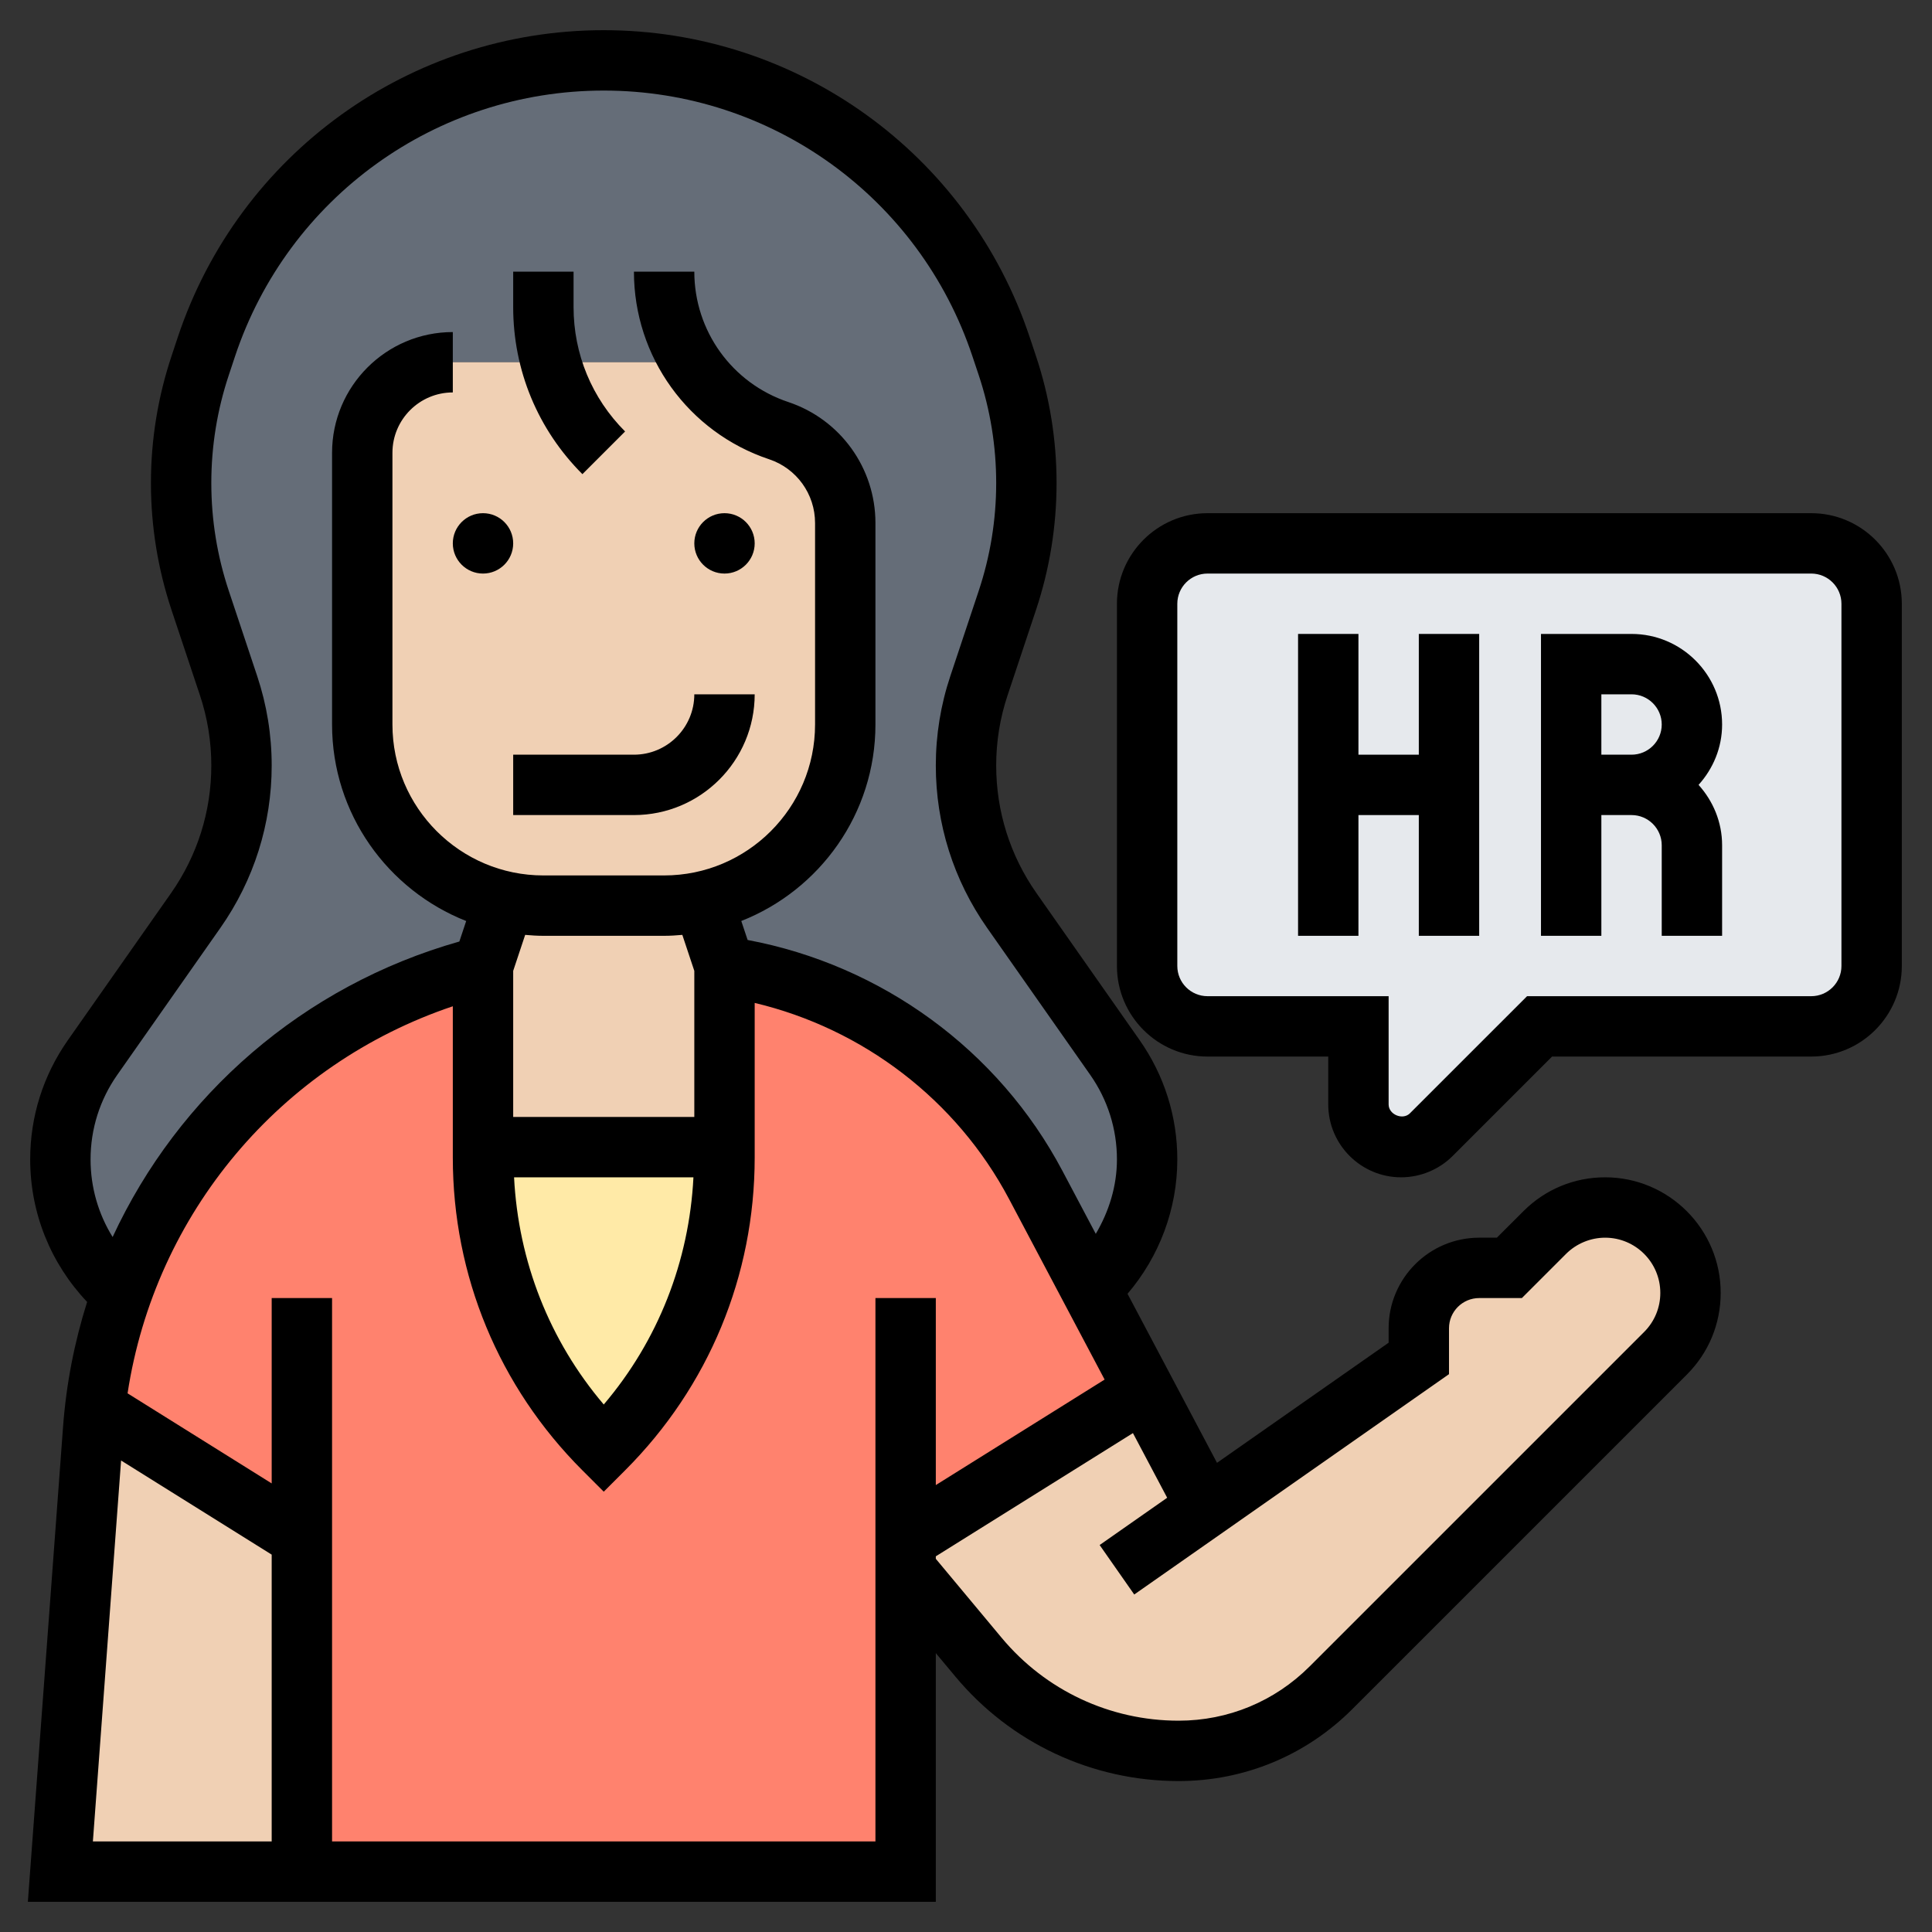 <svg id="_x33_0" enable-background="new 0 0 64 64" height="512" viewBox="0 0 64 64" width="512" xmlns="http://www.w3.org/2000/svg"><rect x="0" y="0" width="64" height="64" fill="#333333" stroke="none"/><g><g><g><path d="m4.04 42.85c1.88-5.3 6.32-9.44 11.96-10.85v6 .34c0 3.63 1.44 7.1 4 9.66 1.28-1.28 2.28-2.79 2.96-4.43s1.04-3.41 1.04-5.23v-.34-6c4.4.63 8.23 3.32 10.31 7.25l1.82 3.44 1.78 3.37-7.91 4.94v1 10h-20v-11.06l-6.85-4.28c.15-1.32.45-2.59.89-3.81z" fill="#ff826e"/></g><g><path d="m24 38v.34c0 1.82-.36 3.59-1.04 5.23s-1.68 3.15-2.96 4.43c-2.56-2.56-4-6.03-4-9.66v-.34z" fill="#ffeaa7"/></g><g><path d="m16 32c-5.64 1.41-10.08 5.55-11.96 10.85-1.29-1.1-2.04-2.72-2.04-4.44 0-1.21.37-2.39 1.07-3.38l3.41-4.87c.99-1.4 1.52-3.08 1.52-4.8 0-.9-.14-1.79-.43-2.65l-.94-2.81c-.42-1.26-.63-2.58-.63-3.9s.21-2.64.63-3.9l.21-.61c.94-2.83 2.74-5.21 5.05-6.87s5.13-2.62 8.11-2.62c5.97 0 11.27 3.82 13.16 9.49l.21.61c.42 1.26.63 2.58.63 3.9s-.21 2.64-.63 3.9l-.94 2.81c-.29.86-.43 1.75-.43 2.65 0 1.72.53 3.4 1.52 4.8l3.41 4.87c.7.99 1.07 2.17 1.07 3.38 0 1.64-.69 3.19-1.87 4.28l-1.82-3.44c-2.08-3.93-5.91-6.62-10.31-7.25l-.71-2.14c2.69-.59 4.71-2.99 4.71-5.86v-6.68c0-.69-.22-1.34-.61-1.88s-.94-.96-1.6-1.18c-1.23-.41-2.24-1.22-2.9-2.26h-7.89c-1.66 0-3 1.34-3 3v9c0 2.87 2.02 5.27 4.71 5.86z" fill="#656d78"/></g><g><path d="m60 34h-9l-3.59 3.59c-.26.26-.62.41-1 .41-.78 0-1.41-.63-1.41-1.41v-2.59h-5c-1.1 0-2-.9-2-2v-12c0-1.1.9-2 2-2h20c1.1 0 2 .9 2 2v12c0 1.1-.9 2-2 2z" fill="#e6e9ed"/></g><g><path d="m39.96 49.93 7.04-4.93v-1c0-1.1.9-2 2-2h1l1.17-1.17c.53-.53 1.25-.83 2-.83.78 0 1.49.32 2 .83s.83 1.22.83 2c0 .75-.3 1.47-.83 2l-11.08 11.08c-1.34 1.34-3.15 2.09-5.05 2.09-2.56 0-4.99-1.14-6.63-3.11l-2.41-2.89v-1l7.91-4.94z" fill="#f0d0b4"/></g><g><path d="m10 50.94v11.06h-8l1.09-14.66c.02-.23.04-.45.06-.68z" fill="#f0d0b4"/></g><g><path d="m24 32v6h-8v-6l.71-2.14c.41.09.85.14 1.29.14h4c.44 0 .88-.05 1.29-.14z" fill="#f0d0b4"/></g><g><path d="m28 17.32v6.68c0 2.87-2.02 5.27-4.71 5.86-.41.09-.85.14-1.29.14h-4c-.44 0-.88-.05-1.29-.14-2.69-.59-4.71-2.99-4.71-5.86v-9c0-1.66 1.34-3 3-3h7.89c.66 1.04 1.67 1.85 2.9 2.26.66.22 1.21.64 1.6 1.18s.61 1.19.61 1.88z" fill="#f0d0b4"/></g></g><g><circle cx="16" cy="18" r="1"/><circle cx="24" cy="18" r="1"/><path d="m17 27h4c2.206 0 4-1.794 4-4h-2c0 1.103-.897 2-2 2h-4z"/><path d="m20.707 14.293c-1.101-1.101-1.707-2.565-1.707-4.122v-1.171h-2v1.171c0 2.091.814 4.057 2.293 5.536z"/><path d="m53.172 39c-1.023 0-1.984.398-2.707 1.122l-.879.878h-.586c-1.654 0-3 1.346-3 3v.479l-5.685 3.979-2.964-5.599c1.053-1.234 1.649-2.808 1.649-4.452 0-1.42-.431-2.786-1.247-3.949l-3.417-4.87c-.874-1.246-1.336-2.709-1.336-4.23 0-.795.127-1.579.379-2.33l.937-2.814c.454-1.362.684-2.78.684-4.214s-.23-2.852-.684-4.213l-.206-.617c-2.027-6.083-7.698-10.17-14.111-10.17-6.411 0-12.082 4.087-14.11 10.171l-.204.615c-.455 1.362-.685 2.78-.685 4.214s.23 2.852.684 4.213l.938 2.815c.251.751.378 1.535.378 2.33 0 1.521-.462 2.984-1.336 4.231l-3.417 4.87c-.816 1.163-1.247 2.528-1.247 3.948 0 1.78.682 3.452 1.886 4.721-.417 1.322-.691 2.706-.797 4.134l-1.166 15.738h30.077v-8.238l.644.772c1.835 2.203 4.532 3.466 7.399 3.466 2.174 0 4.218-.847 5.755-2.384l11.081-11.081c.723-.723 1.121-1.684 1.121-2.706 0-2.112-1.718-3.829-3.828-3.829zm-50.172-.593c0-1.007.306-1.976.884-2.8l3.417-4.87c1.111-1.584 1.699-3.445 1.699-5.379 0-1.011-.162-2.008-.48-2.962l-.938-2.815c-.387-1.157-.582-2.362-.582-3.581s.195-2.424.582-3.582l.204-.615c1.756-5.265 6.664-8.803 12.214-8.803s10.458 3.538 12.213 8.803l.206.616c.386 1.157.581 2.362.581 3.581s-.195 2.424-.582 3.582l-.937 2.813c-.319.955-.481 1.952-.481 2.963 0 1.935.588 3.795 1.699 5.379l3.417 4.87c.578.825.884 1.793.884 2.8 0 .881-.262 1.722-.701 2.466l-1.107-2.091c-2.121-4.006-5.991-6.813-10.426-7.644l-.21-.629c2.598-1.024 4.444-3.552 4.444-6.509v-6.675c0-1.821-1.161-3.432-2.889-4.008-1.861-.621-3.111-2.356-3.111-4.317h-2c0 2.823 1.8 5.32 4.479 6.214.91.303 1.521 1.152 1.521 2.111v6.675c0 2.757-2.243 5-5 5h-4c-2.757 0-5-2.243-5-5v-9c0-1.103.897-2 2-2v-2c-2.206 0-4 1.794-4 4v9c0 2.957 1.846 5.485 4.443 6.51l-.226.679c-5.175 1.465-9.308 5.09-11.486 9.789-.473-.762-.731-1.646-.731-2.571zm15-7.407h4c.203 0 .404-.013.603-.031l.397 1.192v4.839h-6v-4.839l.397-1.192c.199.018.4.031.603.031zm4.971 8c-.142 2.787-1.171 5.409-2.971 7.526-1.8-2.117-2.829-4.74-2.971-7.526zm-18.96 9.381 4.989 3.118v9.501h-5.923zm24.989 12.619h-18v-18h-2v6.14l-4.774-2.984c.91-5.959 5.062-10.901 10.774-12.822v5.009c0 3.916 1.524 7.596 4.293 10.364l.707.707.707-.707c2.769-2.768 4.293-6.448 4.293-10.364v-5.12c3.586.852 6.685 3.208 8.425 6.494l3.167 5.983-5.592 3.495v-6.195h-2zm25.465-16.878-11.081 11.08c-1.16 1.159-2.701 1.798-4.341 1.798-2.271 0-4.408-1.001-5.862-2.746l-2.181-2.616v-.083l6.53-4.082 1.134 2.142-2.237 1.566 1.146 1.639 10.427-7.299v-1.521c0-.551.448-1 1-1h1.414l1.465-1.465c.341-.34.811-.535 1.293-.535 1.008 0 1.828.82 1.828 1.829 0 .488-.19.947-.535 1.293z"/><path d="m54.047 21h-3v10h2v-4h1c.552 0 1 .449 1 1v3h2v-3c0-.771-.301-1.468-.78-2 .48-.532.78-1.229.78-2 0-1.654-1.346-3-3-3zm-1 4v-2h1c.552 0 1 .449 1 1s-.448 1-1 1z"/><path d="m47 25h-2v-4h-2v10h2v-4h2v4h2v-10h-2z"/><path d="m60 17h-20c-1.654 0-3 1.346-3 3v12c0 1.654 1.346 3 3 3h4v1.586c0 1.331 1.083 2.414 2.414 2.414.637 0 1.259-.258 1.707-.707l3.293-3.293h8.586c1.654 0 3-1.346 3-3v-12c0-1.654-1.346-3-3-3zm1 15c0 .551-.448 1-1 1h-9.414l-3.88 3.879c-.235.237-.706.045-.706-.293v-3.586h-6c-.552 0-1-.449-1-1v-12c0-.551.448-1 1-1h20c.552 0 1 .449 1 1z"/></g></g></svg>